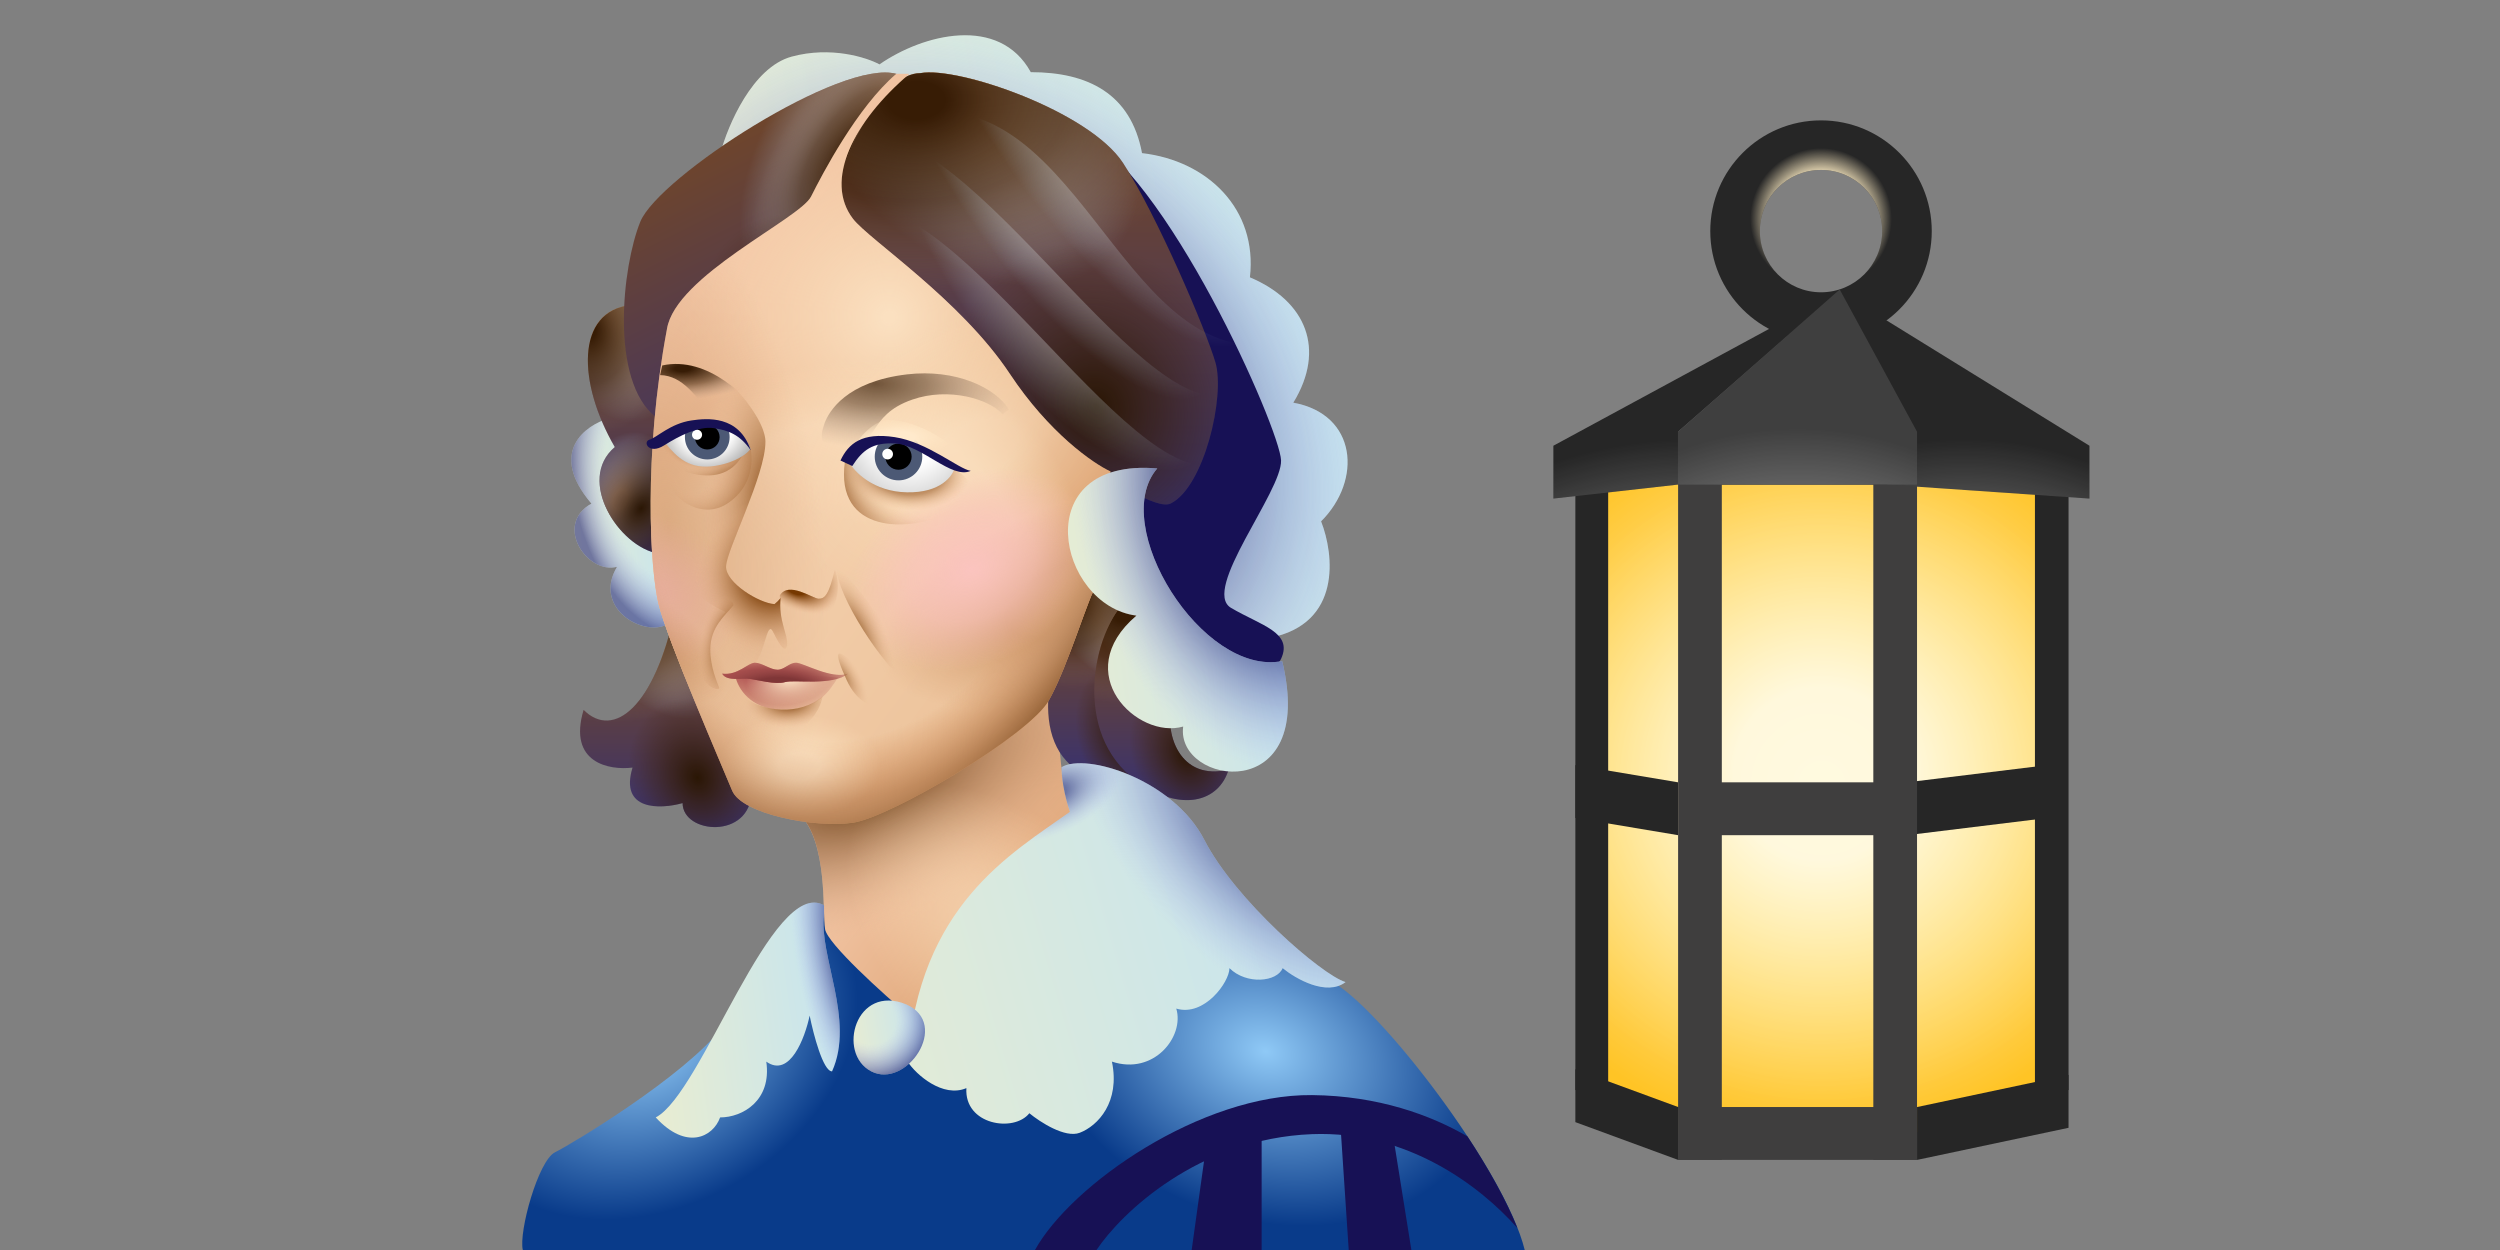<svg viewBox="0 0 240 120" fill="none" xmlns="http://www.w3.org/2000/svg">
<rect x="0" y="0" width="240" height="120" fill="#808080" stroke="none"/>
<path d="M53.278 110.621C54.89 109.817 65.638 103.388 69.398 98.566C72.04 96.2 77.781 90.556 79.608 86.913C80.683 90.342 85.34 94.102 87.534 96.155L84.847 104.058C79.904 111.344 79.295 117.72 79.608 119.997H50.189C49.786 118.256 51.667 111.425 53.278 110.621Z" fill="url(#paint0_radial_9360_30224)"/>
<path d="M87.265 97.629C87.399 102.451 75.069 110.411 78.735 119.997H146.373C144.492 112.363 132.402 96.557 127.7 94.146L120.849 89.86L87.265 97.629Z" fill="url(#paint1_radial_9360_30224)"/>
<path d="M56.775 48.346C52.59 43.405 56.17 40.822 58.484 40.147C60.192 40.147 66.492 58.035 64.356 59.738C62.221 61.442 56.775 58.567 59.231 54.415C56.348 55.16 53.144 50.369 56.775 48.346Z" fill="url(#paint2_linear_9360_30224)"/>
<path d="M56.775 48.346C52.59 43.405 56.17 40.822 58.484 40.147C60.192 40.147 66.492 58.035 64.356 59.738C62.221 61.442 56.775 58.567 59.231 54.415C56.348 55.16 53.144 50.369 56.775 48.346Z" fill="url(#paint3_radial_9360_30224)"/>
<path d="M79.206 89.19C78.937 87.449 79.474 80.886 76.787 78.207L101.64 64.812C101.371 68.518 101.705 76.385 103.102 78.207L87.4 97.629C84.758 95.396 79.421 90.583 79.206 89.19Z" fill="url(#paint4_linear_9360_30224)"/>
<path d="M79.206 89.19C78.937 87.449 79.474 80.886 76.787 78.207L101.64 64.812C101.371 68.518 101.705 76.385 103.102 78.207L87.4 97.629C84.758 95.396 79.421 90.583 79.206 89.19Z" fill="url(#paint5_radial_9360_30224)"/>
<path d="M79.206 89.19C78.937 87.449 79.474 80.886 76.787 78.207L101.64 64.812C101.371 68.518 101.705 76.385 103.102 78.207L87.4 97.629C84.758 95.396 79.421 90.583 79.206 89.19Z" fill="url(#paint6_radial_9360_30224)"/>
<path d="M79.206 89.19C78.937 87.449 79.474 80.886 76.787 78.207L101.64 64.812C101.371 68.518 101.705 76.385 103.102 78.207L87.4 97.629C84.758 95.396 79.421 90.583 79.206 89.19Z" fill="url(#paint7_radial_9360_30224)"/>
<path d="M102.371 73.048C98.42 68.789 101.945 59.206 105.041 56.331L109.633 58.354C108.708 59.277 106.643 61.868 105.789 64.849C104.721 68.576 106.537 73.048 111.128 71.876C110.167 75.07 105.789 76.731 102.371 73.048Z" fill="url(#paint8_linear_9360_30224)"/>
<path d="M102.371 73.048C98.42 68.789 101.945 59.206 105.041 56.331L109.633 58.354C108.708 59.277 106.643 61.868 105.789 64.849C104.721 68.576 106.537 73.048 111.128 71.876C110.167 75.07 105.789 76.731 102.371 73.048Z" fill="url(#paint9_radial_9360_30224)"/>
<path d="M102.371 73.048C98.42 68.789 101.945 59.206 105.041 56.331L109.633 58.354C108.708 59.277 106.643 61.868 105.789 64.849C104.721 68.576 106.537 73.048 111.128 71.876C110.167 75.07 105.789 76.731 102.371 73.048Z" fill="url(#paint10_radial_9360_30224)"/>
<path d="M102.371 73.048C98.42 68.789 101.945 59.206 105.041 56.331L109.633 58.354C108.708 59.277 106.643 61.868 105.789 64.849C104.721 68.576 106.537 73.048 111.128 71.876C110.167 75.07 105.789 76.731 102.371 73.048Z" fill="url(#paint11_radial_9360_30224)"/>
<path d="M109.197 75.038C102.692 70.386 105.041 60.484 108.138 57.609L116.459 60.344C115.534 61.267 113.469 63.858 112.615 66.839C111.547 70.566 113.362 75.038 117.954 73.866C116.993 77.061 113.287 77.962 109.197 75.038Z" fill="url(#paint12_linear_9360_30224)"/>
<path d="M109.197 75.038C102.692 70.386 105.041 60.484 108.138 57.609L116.459 60.344C115.534 61.267 113.469 63.858 112.615 66.839C111.547 70.566 113.362 75.038 117.954 73.866C116.993 77.061 113.287 77.962 109.197 75.038Z" fill="url(#paint13_radial_9360_30224)"/>
<path d="M109.197 75.038C102.692 70.386 105.041 60.484 108.138 57.609L116.459 60.344C115.534 61.267 113.469 63.858 112.615 66.839C111.547 70.566 113.362 75.038 117.954 73.866C116.993 77.061 113.287 77.962 109.197 75.038Z" fill="url(#paint14_radial_9360_30224)"/>
<path d="M109.197 75.038C102.692 70.386 105.041 60.484 108.138 57.609L116.459 60.344C115.534 61.267 113.469 63.858 112.615 66.839C111.547 70.566 113.362 75.038 117.954 73.866C116.993 77.061 113.287 77.962 109.197 75.038Z" fill="url(#paint15_radial_9360_30224)"/>
<path d="M59.016 42.915C55.492 36.846 55.172 29.819 60.618 29.287C62.576 35.285 65.83 48.452 63.181 53.137C59.444 52.498 55.279 46.109 59.016 42.915Z" fill="url(#paint16_linear_9360_30224)"/>
<path d="M59.016 42.915C55.492 36.846 55.172 29.819 60.618 29.287C62.576 35.285 65.83 48.452 63.181 53.137C59.444 52.498 55.279 46.109 59.016 42.915Z" fill="url(#paint17_radial_9360_30224)"/>
<path d="M59.016 42.915C55.492 36.846 55.172 29.819 60.618 29.287C62.576 35.285 65.83 48.452 63.181 53.137C59.444 52.498 55.279 46.109 59.016 42.915Z" fill="url(#paint18_radial_9360_30224)"/>
<path d="M59.016 42.915C55.492 36.846 55.172 29.819 60.618 29.287C62.576 35.285 65.83 48.452 63.181 53.137C59.444 52.498 55.279 46.109 59.016 42.915Z" fill="url(#paint19_radial_9360_30224)"/>
<path d="M59.016 42.915C55.492 36.846 55.172 29.819 60.618 29.287C62.576 35.285 65.83 48.452 63.181 53.137C59.444 52.498 55.279 46.109 59.016 42.915Z" fill="url(#paint20_radial_9360_30224)"/>
<path d="M56.027 68.15C58.909 71.025 62.861 67.83 64.783 58.674C67.274 62.933 72.236 72.366 72.15 76.029C72.043 80.607 65.53 80.075 65.53 77.094C63.395 77.697 59.444 77.86 60.725 73.686C58.519 73.97 54.489 73.261 56.027 68.15Z" fill="url(#paint21_linear_9360_30224)"/>
<path d="M56.027 68.15C58.909 71.025 62.861 67.83 64.783 58.674C67.274 62.933 72.236 72.366 72.15 76.029C72.043 80.607 65.53 80.075 65.53 77.094C63.395 77.697 59.444 77.86 60.725 73.686C58.519 73.97 54.489 73.261 56.027 68.15Z" fill="url(#paint22_radial_9360_30224)"/>
<path d="M56.027 68.15C58.909 71.025 62.861 67.83 64.783 58.674C67.274 62.933 72.236 72.366 72.15 76.029C72.043 80.607 65.53 80.075 65.53 77.094C63.395 77.697 59.444 77.86 60.725 73.686C58.519 73.97 54.489 73.261 56.027 68.15Z" fill="url(#paint23_radial_9360_30224)"/>
<path d="M56.027 68.15C58.909 71.025 62.861 67.83 64.783 58.674C67.274 62.933 72.236 72.366 72.15 76.029C72.043 80.607 65.53 80.075 65.53 77.094C63.395 77.697 59.444 77.86 60.725 73.686C58.519 73.97 54.489 73.261 56.027 68.15Z" fill="url(#paint24_radial_9360_30224)"/>
<path d="M75.996 5.437C72.236 6.459 69.873 12.038 69.162 14.7C110.487 8.312 111.566 63.267 121.913 61.229C128.833 59.866 128.071 53.208 126.825 50.05C130.793 46.093 130.283 39.768 124.156 38.657C127.292 33.54 125.404 28.904 119.991 26.625C120.739 20.06 115.916 15.423 109.633 14.7C108.569 9 104.455 6.928 98.955 6.928C95.923 1.416 88.615 3.272 84.432 6.182C83.186 5.508 79.755 4.415 75.996 5.437Z" fill="url(#paint25_linear_9360_30224)"/>
<path d="M75.996 5.437C72.236 6.459 69.873 12.038 69.162 14.7C110.487 8.312 111.566 63.267 121.913 61.229C128.833 59.866 128.071 53.208 126.825 50.05C130.793 46.093 130.283 39.768 124.156 38.657C127.292 33.54 125.404 28.904 119.991 26.625C120.739 20.06 115.916 15.423 109.633 14.7C108.569 9 104.455 6.928 98.955 6.928C95.923 1.416 88.615 3.272 84.432 6.182C83.186 5.508 79.755 4.415 75.996 5.437Z" fill="url(#paint26_radial_9360_30224)"/>
<path d="M61.472 21.281C63.218 16.994 80.806 5.573 86.083 7.104C80.037 19.248 66.497 42.819 62.95 40.033C58.517 36.55 59.726 25.567 61.472 21.281Z" fill="url(#paint27_linear_9360_30224)"/>
<path d="M61.472 21.281C63.218 16.994 80.806 5.573 86.083 7.104C80.037 19.248 66.497 42.819 62.95 40.033C58.517 36.55 59.726 25.567 61.472 21.281Z" fill="url(#paint28_radial_9360_30224)"/>
<path d="M61.472 21.281C63.218 16.994 80.806 5.573 86.083 7.104C80.037 19.248 66.497 42.819 62.95 40.033C58.517 36.55 59.726 25.567 61.472 21.281Z" fill="url(#paint29_radial_9360_30224)"/>
<path d="M61.472 21.281C63.218 16.994 80.806 5.573 86.083 7.104C80.037 19.248 66.497 42.819 62.95 40.033C58.517 36.55 59.726 25.567 61.472 21.281Z" fill="url(#paint30_radial_9360_30224)"/>
<path d="M122.982 44.193C122.876 41.212 111.983 16.404 103.333 12.358C104.259 23.715 107.007 48.26 110.595 55.586C115.08 64.742 121.807 65.807 122.982 63.252C124.157 60.696 121.059 60.058 118.176 58.354C115.293 56.651 123.088 47.174 122.982 44.193Z" fill="#171155"/>
<path d="M107.818 15.655C104.594 10.699 91.986 6.35 88.359 7.02C84.812 7.02 80.924 14.291 80.011 19.673L87.399 30.924C94.653 37.264 109.806 49.623 112.386 48.337C115.61 46.73 117.625 38.023 116.684 34.809C115.744 31.594 111.042 20.611 107.818 15.655Z" fill="url(#paint31_linear_9360_30224)"/>
<path d="M107.818 15.655C104.594 10.699 91.986 6.35 88.359 7.02C84.812 7.02 80.924 14.291 80.011 19.673L87.399 30.924C94.653 37.264 109.806 49.623 112.386 48.337C115.61 46.73 117.625 38.023 116.684 34.809C115.744 31.594 111.042 20.611 107.818 15.655Z" fill="url(#paint32_radial_9360_30224)"/>
<path d="M107.818 15.655C104.594 10.699 91.986 6.35 88.359 7.02C84.812 7.02 80.924 14.291 80.011 19.673L87.399 30.924C94.653 37.264 109.806 49.623 112.386 48.337C115.61 46.73 117.625 38.023 116.684 34.809C115.744 31.594 111.042 20.611 107.818 15.655Z" fill="url(#paint33_radial_9360_30224)"/>
<path d="M107.818 15.655C104.594 10.699 91.986 6.35 88.359 7.02C84.812 7.02 80.924 14.291 80.011 19.673L87.399 30.924C94.653 37.264 109.806 49.623 112.386 48.337C115.61 46.73 117.625 38.023 116.684 34.809C115.744 31.594 111.042 20.611 107.818 15.655Z" fill="url(#paint34_radial_9360_30224)"/>
<path d="M117.001 44.513C108.244 47.494 90.946 15.871 80.481 20.024C86.354 28.364 99.638 45.812 105.789 48.878C113.477 52.711 115.079 49.304 117.001 44.513Z" fill="url(#paint35_radial_9360_30224)"/>
<path d="M122.039 33.058C107.273 34.975 103.274 6.551 86.568 11.249C92.441 19.59 104.676 34.357 110.827 37.424C118.516 41.257 120.117 37.849 122.039 33.058Z" fill="url(#paint36_radial_9360_30224)"/>
<path d="M117.955 37.821C109.199 40.802 91.901 9.18 81.436 13.332C82.751 15.2 77.733 16.974 79.628 19.491C87.53 22.579 101.97 39.807 106.743 42.187C114.432 46.02 116.033 42.612 117.955 37.821Z" fill="url(#paint37_radial_9360_30224)"/>
<path d="M63.219 57.981C62.413 54.633 61.742 43.783 64.026 31.594C64.832 26.471 76.787 21.013 77.862 18.87C78.936 16.727 82.282 10.297 86.043 7.083H87.311C81.937 11.637 79.073 17.351 81.892 21.013C83.435 23.018 92.236 28.782 96.937 35.881C100.699 41.56 104.953 44.498 106.609 45.257C106.386 48.694 105.803 55.704 105.266 56.24C104.594 56.91 102.579 63.875 100.699 67.224C98.818 70.572 85.519 78.445 81.892 78.981C78.265 79.517 71.225 78.172 70.285 75.895C69.345 73.618 64.026 61.33 63.219 57.981Z" fill="url(#paint38_linear_9360_30224)"/>
<path d="M63.219 57.981C62.413 54.633 61.742 43.783 64.026 31.594C64.832 26.471 76.787 21.013 77.862 18.87C78.936 16.727 82.282 10.297 86.043 7.083H87.311C81.937 11.637 79.073 17.351 81.892 21.013C83.435 23.018 92.236 28.782 96.937 35.881C100.699 41.56 104.953 44.498 106.609 45.257C106.386 48.694 105.803 55.704 105.266 56.24C104.594 56.91 102.579 63.875 100.699 67.224C98.818 70.572 85.519 78.445 81.892 78.981C78.265 79.517 71.225 78.172 70.285 75.895C69.345 73.618 64.026 61.33 63.219 57.981Z" fill="url(#paint39_radial_9360_30224)"/>
<path d="M63.219 57.981C62.413 54.633 61.742 43.783 64.026 31.594C64.832 26.471 76.787 21.013 77.862 18.87C78.936 16.727 82.282 10.297 86.043 7.083H87.311C81.937 11.637 79.073 17.351 81.892 21.013C83.435 23.018 92.236 28.782 96.937 35.881C100.699 41.56 104.953 44.498 106.609 45.257C106.386 48.694 105.803 55.704 105.266 56.24C104.594 56.91 102.579 63.875 100.699 67.224C98.818 70.572 85.519 78.445 81.892 78.981C78.265 79.517 71.225 78.172 70.285 75.895C69.345 73.618 64.026 61.33 63.219 57.981Z" fill="url(#paint40_radial_9360_30224)"/>
<path d="M63.219 57.981C62.413 54.633 61.742 43.783 64.026 31.594C64.832 26.471 76.787 21.013 77.862 18.87C78.936 16.727 82.282 10.297 86.043 7.083H87.311C81.937 11.637 79.073 17.351 81.892 21.013C83.435 23.018 92.236 28.782 96.937 35.881C100.699 41.56 104.953 44.498 106.609 45.257C106.386 48.694 105.803 55.704 105.266 56.24C104.594 56.91 102.579 63.875 100.699 67.224C98.818 70.572 85.519 78.445 81.892 78.981C78.265 79.517 71.225 78.172 70.285 75.895C69.345 73.618 64.026 61.33 63.219 57.981Z" fill="url(#paint41_radial_9360_30224)"/>
<path d="M63.219 57.981C62.413 54.633 61.742 43.783 64.026 31.594C64.832 26.471 76.787 21.013 77.862 18.87C78.936 16.727 82.282 10.297 86.043 7.083H87.311C81.937 11.637 79.073 17.351 81.892 21.013C83.435 23.018 92.236 28.782 96.937 35.881C100.699 41.56 104.953 44.498 106.609 45.257C106.386 48.694 105.803 55.704 105.266 56.24C104.594 56.91 102.579 63.875 100.699 67.224C98.818 70.572 85.519 78.445 81.892 78.981C78.265 79.517 71.225 78.172 70.285 75.895C69.345 73.618 64.026 61.33 63.219 57.981Z" fill="url(#paint42_radial_9360_30224)"/>
<path d="M63.219 57.981C62.413 54.633 61.742 43.783 64.026 31.594C64.832 26.471 76.787 21.013 77.862 18.87C78.936 16.727 82.282 10.297 86.043 7.083H87.311C81.937 11.637 79.073 17.351 81.892 21.013C83.435 23.018 92.236 28.782 96.937 35.881C100.699 41.56 104.953 44.498 106.609 45.257C106.386 48.694 105.803 55.704 105.266 56.24C104.594 56.91 102.579 63.875 100.699 67.224C98.818 70.572 85.519 78.445 81.892 78.981C78.265 79.517 71.225 78.172 70.285 75.895C69.345 73.618 64.026 61.33 63.219 57.981Z" fill="url(#paint43_radial_9360_30224)"/>
<path d="M63.219 57.981C62.413 54.633 61.742 43.783 64.026 31.594C64.832 26.471 76.787 21.013 77.862 18.87C78.936 16.727 82.282 10.297 86.043 7.083H87.311C81.937 11.637 79.073 17.351 81.892 21.013C83.435 23.018 92.236 28.782 96.937 35.881C100.699 41.56 104.953 44.498 106.609 45.257C106.386 48.694 105.803 55.704 105.266 56.24C104.594 56.91 102.579 63.875 100.699 67.224C98.818 70.572 85.519 78.445 81.892 78.981C78.265 79.517 71.225 78.172 70.285 75.895C69.345 73.618 64.026 61.33 63.219 57.981Z" fill="url(#paint44_radial_9360_30224)"/>
<path d="M63.219 57.981C62.413 54.633 61.742 43.783 64.026 31.594C64.832 26.471 76.787 21.013 77.862 18.87C78.936 16.727 82.282 10.297 86.043 7.083H87.311C81.937 11.637 79.073 17.351 81.892 21.013C83.435 23.018 92.236 28.782 96.937 35.881C100.699 41.56 104.953 44.498 106.609 45.257C106.386 48.694 105.803 55.704 105.266 56.24C104.594 56.91 102.579 63.875 100.699 67.224C98.818 70.572 85.519 78.445 81.892 78.981C78.265 79.517 71.225 78.172 70.285 75.895C69.345 73.618 64.026 61.33 63.219 57.981Z" fill="url(#paint45_radial_9360_30224)"/>
<path d="M63.219 57.981C62.413 54.633 61.742 43.783 64.026 31.594C64.832 26.471 76.787 21.013 77.862 18.87C78.936 16.727 82.282 10.297 86.043 7.083H87.311C81.937 11.637 79.073 17.351 81.892 21.013C83.435 23.018 92.236 28.782 96.937 35.881C100.699 41.56 104.953 44.498 106.609 45.257C106.386 48.694 105.803 55.704 105.266 56.24C104.594 56.91 102.579 63.875 100.699 67.224C98.818 70.572 85.519 78.445 81.892 78.981C78.265 79.517 71.225 78.172 70.285 75.895C69.345 73.618 64.026 61.33 63.219 57.981Z" fill="url(#paint46_radial_9360_30224)"/>
<path d="M63.219 57.981C62.413 54.633 61.742 43.783 64.026 31.594C64.832 26.471 76.787 21.013 77.862 18.87C78.936 16.727 82.282 10.297 86.043 7.083H87.311C81.937 11.637 79.073 17.351 81.892 21.013C83.435 23.018 92.236 28.782 96.937 35.881C100.699 41.56 104.953 44.498 106.609 45.257C106.386 48.694 105.803 55.704 105.266 56.24C104.594 56.91 102.579 63.875 100.699 67.224C98.818 70.572 85.519 78.445 81.892 78.981C78.265 79.517 71.225 78.172 70.285 75.895C69.345 73.618 64.026 61.33 63.219 57.981Z" fill="url(#paint47_radial_9360_30224)"/>
<path d="M63.219 57.981C62.413 54.633 61.742 43.783 64.026 31.594C64.832 26.471 76.787 21.013 77.862 18.87C78.936 16.727 82.282 10.297 86.043 7.083H87.311C81.937 11.637 79.073 17.351 81.892 21.013C83.435 23.018 92.236 28.782 96.937 35.881C100.699 41.56 104.953 44.498 106.609 45.257C106.386 48.694 105.803 55.704 105.266 56.24C104.594 56.91 102.579 63.875 100.699 67.224C98.818 70.572 85.519 78.445 81.892 78.981C78.265 79.517 71.225 78.172 70.285 75.895C69.345 73.618 64.026 61.33 63.219 57.981Z" fill="url(#paint48_radial_9360_30224)"/>
<path d="M109.099 59.099C101.517 58.141 98.496 43.904 111.097 44.969C106.398 50.399 115.4 64.955 123.089 63.465C126.506 77.519 112.837 75.39 113.585 69.747C109.207 71.024 102.586 64.636 109.099 59.099Z" fill="url(#paint49_linear_9360_30224)"/>
<path d="M109.099 59.099C101.517 58.141 98.496 43.904 111.097 44.969C106.398 50.399 115.4 64.955 123.089 63.465C126.506 77.519 112.837 75.39 113.585 69.747C109.207 71.024 102.586 64.636 109.099 59.099Z" fill="url(#paint50_radial_9360_30224)"/>
<path d="M66.64 35.682C67.78 33.557 73.481 39.62 73.482 42.402C73.48 45.64 69.745 52.776 69.7 54.373C69.656 55.961 72.92 57.926 74.356 57.993C74.563 57.831 74.765 57.634 74.947 57.389C74.68 59.472 75.689 61.023 75.564 61.905C75.437 62.787 74.897 62.049 74.212 60.648C73.624 59.444 73.416 62.789 72.468 63.672C71.709 64.378 69.705 64.724 68.799 64.808C67.925 63.883 67.012 61.476 69.642 58.75C68.209 58.097 66.933 57.209 66.64 56.578C65.884 54.937 65.217 38.343 66.64 35.682Z" fill="url(#paint51_radial_9360_30224)"/>
<path d="M66.64 35.682C67.78 33.557 73.481 39.62 73.482 42.402C73.48 45.64 69.745 52.776 69.7 54.373C69.656 55.961 72.92 57.926 74.356 57.993C74.563 57.831 74.765 57.634 74.947 57.389C74.68 59.472 75.689 61.023 75.564 61.905C75.437 62.787 74.897 62.049 74.212 60.648C73.624 59.444 73.416 62.789 72.468 63.672C71.709 64.378 69.705 64.724 68.799 64.808C67.925 63.883 67.012 61.476 69.642 58.75C68.209 58.097 66.933 57.209 66.64 56.578C65.884 54.937 65.217 38.343 66.64 35.682Z" fill="url(#paint52_radial_9360_30224)"/>
<path d="M74.951 68.117C72.03 68.072 70.85 66.045 70.626 65.037C70.626 64.454 77.179 64.794 80.455 65.037C79.557 66.381 78.602 68.173 74.951 68.117Z" fill="url(#paint53_radial_9360_30224)"/>
<path d="M74.951 68.117C72.03 68.072 70.85 66.045 70.626 65.037C70.626 64.454 77.179 64.794 80.455 65.037C79.557 66.381 78.602 68.173 74.951 68.117Z" fill="url(#paint54_radial_9360_30224)"/>
<path d="M67.051 45.578C68.881 45.836 70.822 45.426 71.835 42.498L63.582 42.65C64.122 43.609 64.544 45.224 67.051 45.578Z" fill="url(#paint55_radial_9360_30224)"/>
<path d="M67.051 45.578C68.881 45.836 70.822 45.426 71.835 42.498L63.582 42.65C64.122 43.609 64.544 45.224 67.051 45.578Z" fill="url(#paint56_radial_9360_30224)"/>
<path d="M91.318 49.134C87.269 51.207 80.135 51.225 81.115 44.327L90.743 44.729C92.969 45.311 94.557 47.475 91.318 49.134Z" fill="url(#paint57_radial_9360_30224)"/>
<path d="M91.318 49.134C87.269 51.207 80.135 51.225 81.115 44.327L90.743 44.729C92.969 45.311 94.557 47.475 91.318 49.134Z" fill="url(#paint58_radial_9360_30224)"/>
<path d="M91.318 49.134C87.269 51.207 80.135 51.225 81.115 44.327L90.743 44.729C92.969 45.311 94.557 47.475 91.318 49.134Z" fill="url(#paint59_radial_9360_30224)"/>
<path d="M87.073 47.263C83.831 47.202 82 45.28 81.49 44.327C81.949 43.819 83.379 42.703 85.428 42.307C87.478 41.91 90.437 43.844 91.661 44.861C91.482 45.687 90.315 47.324 87.073 47.263Z" fill="url(#paint60_radial_9360_30224)"/>
<path d="M87.073 35.94C81.262 36.626 79.558 39.477 79.139 40.686C78.72 41.895 78.516 43.221 81.147 43.069C84.435 42.878 83.18 39.888 87.577 38.363C91.095 37.143 94.959 38.304 96.248 39.768L96.86 39.311C95.544 37.197 91.722 35.391 87.073 35.94Z" fill="url(#paint61_radial_9360_30224)"/>
<path d="M72.469 63.622C71.792 63.622 70.846 64.87 69.323 64.668C69.762 65.444 71.218 65.073 71.996 65.174C72.773 65.275 74.431 65.747 75.378 65.477C76.325 65.207 79.876 65.882 81.432 64.668C79.809 65.241 77.103 63.622 76.427 63.622C75.75 63.622 75.31 64.297 74.634 64.297C73.957 64.297 73.146 63.622 72.469 63.622Z" fill="url(#paint62_radial_9360_30224)"/>
<path d="M72.469 63.622C71.792 63.622 70.846 64.87 69.323 64.668C69.762 65.444 71.218 65.073 71.996 65.174C72.773 65.275 74.431 65.747 75.378 65.477C76.325 65.207 79.876 65.882 81.432 64.668C79.809 65.241 77.103 63.622 76.427 63.622C75.75 63.622 75.31 64.297 74.634 64.297C73.957 64.297 73.146 63.622 72.469 63.622Z" fill="url(#paint63_radial_9360_30224)"/>
<path d="M71.303 66.832C73.095 68.337 76.838 68.755 78.976 66.832C78.315 70.499 72.67 72.897 71.303 66.832Z" fill="url(#paint64_radial_9360_30224)"/>
<path d="M85.025 66.597C86.704 67.731 83.093 69.22 81.296 65.322C78.536 59.332 83.359 65.471 85.025 66.597Z" fill="url(#paint65_radial_9360_30224)"/>
<path d="M78.594 57.478C78.015 57.479 75.704 55.749 74.858 57.168C74.858 58.775 77.747 59.164 78.948 59.12C80.149 59.075 80.863 56.592 80.151 54.64C79.573 57.124 79.173 57.478 78.594 57.478Z" fill="url(#paint66_radial_9360_30224)"/>
<path d="M78.594 57.478C78.015 57.479 75.704 55.749 74.858 57.168C74.858 58.775 77.747 59.164 78.948 59.12C80.149 59.075 80.863 56.592 80.151 54.64C79.573 57.124 79.173 57.478 78.594 57.478Z" fill="url(#paint67_radial_9360_30224)"/>
<path d="M68.188 62.357C68.188 60.139 69.655 59.075 70.411 58.1C70.411 57.124 67.254 56.814 66.853 61.426C66.453 66.037 69.211 66.481 69.033 65.993C68.855 65.505 68.188 64.086 68.188 62.357Z" fill="url(#paint68_radial_9360_30224)"/>
<path d="M87.147 64.271C88.065 66.579 88.501 66.43 87.147 65.567C84.809 64.075 80.329 57.119 80.329 54.612C80.329 53.953 85.199 59.373 87.147 64.271Z" fill="url(#paint69_radial_9360_30224)"/>
<path d="M62.95 107.272C67.383 104.995 74.14 84.094 79.111 86.907V87.824C78.58 91.702 82.097 97.932 79.876 102.852C79.017 102.852 78.085 99.281 77.727 97.495C77.279 99.638 75.82 103.522 73.563 101.915C74.1 105.665 71.279 107.272 69.13 107.272C68.458 109.148 65.906 110.487 62.95 107.272Z" fill="url(#paint70_linear_9360_30224)"/>
<path d="M62.95 107.272C67.383 104.995 74.14 84.094 79.111 86.907V87.824C78.58 91.702 82.097 97.932 79.876 102.852C79.017 102.852 78.085 99.281 77.727 97.495C77.279 99.638 75.82 103.522 73.563 101.915C74.1 105.665 71.279 107.272 69.13 107.272C68.458 109.148 65.906 110.487 62.95 107.272Z" fill="url(#paint71_radial_9360_30224)"/>
<path d="M102.713 77.939C97.071 81.957 88.204 86.913 87.13 101.915C87.936 103.165 90.516 105.424 92.773 104.46C92.558 107.996 97.34 108.746 98.818 106.871C99.848 107.719 102.257 109.282 103.654 108.746C105.4 108.077 107.55 105.8 106.744 101.915C110.774 103.254 113.729 99.504 112.923 96.825C115.61 97.629 118.028 94.28 118.028 92.941C119.64 94.548 122.595 94.28 123.133 92.941C124.386 93.968 127.351 95.673 129.178 94.28C126.894 93.611 118.565 86.378 115.61 80.618C112.654 74.858 104.27 72.22 101.908 73.653C101.908 75.26 102.445 77.18 102.713 77.939Z" fill="url(#paint72_linear_9360_30224)"/>
<path d="M102.713 77.939C97.071 81.957 88.204 86.913 87.13 101.915C87.936 103.165 90.516 105.424 92.773 104.46C92.558 107.996 97.34 108.746 98.818 106.871C99.848 107.719 102.257 109.282 103.654 108.746C105.4 108.077 107.55 105.8 106.744 101.915C110.774 103.254 113.729 99.504 112.923 96.825C115.61 97.629 118.028 94.28 118.028 92.941C119.64 94.548 122.595 94.28 123.133 92.941C124.386 93.968 127.351 95.673 129.178 94.28C126.894 93.611 118.565 86.378 115.61 80.618C112.654 74.858 104.27 72.22 101.908 73.653C101.908 75.26 102.445 77.18 102.713 77.939Z" fill="url(#paint73_radial_9360_30224)"/>
<path d="M102.713 77.939C97.071 81.957 88.204 86.913 87.13 101.915C87.936 103.165 90.516 105.424 92.773 104.46C92.558 107.996 97.34 108.746 98.818 106.871C99.848 107.719 102.257 109.282 103.654 108.746C105.4 108.077 107.55 105.8 106.744 101.915C110.774 103.254 113.729 99.504 112.923 96.825C115.61 97.629 118.028 94.28 118.028 92.941C119.64 94.548 122.595 94.28 123.133 92.941C124.386 93.968 127.351 95.673 129.178 94.28C126.894 93.611 118.565 86.378 115.61 80.618C112.654 74.858 104.27 72.22 101.908 73.653C101.908 75.26 102.445 77.18 102.713 77.939Z" fill="url(#paint74_radial_9360_30224)"/>
<path d="M125.954 105.129C132.331 105.193 137.384 107.064 140.873 109.095C142.921 112.207 144.651 115.317 145.664 117.889C142.118 113.869 135.099 108.525 125.954 108.879C115.059 109.302 107.622 116.469 105.266 119.998H99.357C102.85 113.703 115.315 105.022 125.954 105.129Z" fill="#171155"/>
<path d="M114.401 119.997L115.745 110.336L121.118 108.746V119.997H114.401Z" fill="#171155"/>
<path d="M129.477 119.997L128.64 107.406H133.476L135.492 119.997L129.477 119.997Z" fill="#171155"/>
<path d="M86.997 96.423C82.16 94.414 80.279 101.111 83.638 102.852C86.997 104.594 91.296 98.298 86.997 96.423Z" fill="url(#paint75_linear_9360_30224)"/>
<path d="M86.997 96.423C82.16 94.414 80.279 101.111 83.638 102.852C86.997 104.594 91.296 98.298 86.997 96.423Z" fill="url(#paint76_radial_9360_30224)"/>
<path d="M63.574 35.083C67.973 34.116 71.955 38.254 73.397 40.444C68.585 44.475 67.778 36.091 63.371 36.01L63.574 35.083Z" fill="url(#paint77_radial_9360_30224)"/>
<path d="M65.535 45.805C67.989 45.967 70.622 43.722 71.632 42.58H71.939C72.335 43.803 72.453 46.676 69.753 48.385C66.379 50.521 62.467 45.603 65.535 45.805Z" fill="url(#paint78_radial_9360_30224)"/>
<path d="M88.539 43.839C88.539 45.096 87.517 46.115 86.257 46.115C84.996 46.115 83.974 45.096 83.974 43.839C83.974 42.582 84.996 41.563 86.257 41.563C87.517 41.563 88.539 42.582 88.539 43.839Z" fill="#4C5975"/>
<path d="M87.517 43.839C87.517 44.534 86.952 45.098 86.255 45.098C85.558 45.098 84.992 44.534 84.992 43.839C84.992 43.144 85.558 42.58 86.255 42.58C86.952 42.58 87.517 43.144 87.517 43.839Z" fill="black"/>
<path d="M85.727 43.594C85.727 43.877 85.497 44.107 85.213 44.107C84.929 44.107 84.698 43.877 84.698 43.594C84.698 43.311 84.929 43.081 85.213 43.081C85.497 43.081 85.727 43.311 85.727 43.594Z" fill="white"/>
<path d="M84.898 40.371C83.376 40.675 81.945 42.738 81.419 43.731C85.169 40.426 89.463 43.352 93.05 45.248C91.854 41.943 86.8 39.992 84.898 40.371Z" fill="url(#paint79_radial_9360_30224)"/>
<path d="M85.887 41.964C82.758 41.484 81.451 42.573 80.686 44.208L81.816 44.74C82.821 43.175 83.79 42.469 85.887 42.573C88.508 42.704 91.354 46.043 93.189 45.204C92.004 45.014 89.063 42.45 85.887 41.964Z" fill="#171155"/>
<path d="M68.7 44.717C66.241 45.117 65.027 43.965 63.88 42.545C64.368 41.496 65.025 41.259 66.952 40.759C69.169 40.184 71.428 41.335 72.047 43.062C71.87 43.468 70.667 44.397 68.7 44.717Z" fill="url(#paint80_radial_9360_30224)"/>
<path d="M70.044 41.967C70.044 43.149 69.083 44.107 67.898 44.107C66.712 44.107 65.751 43.149 65.751 41.967C65.751 41.675 65.809 41.398 65.915 41.145C66.666 41.021 68.984 40.942 69.881 41.145C69.986 41.398 70.044 41.675 70.044 41.967Z" fill="#4C5975"/>
<path d="M69.084 41.967C69.084 42.621 68.552 43.151 67.896 43.151C67.241 43.151 66.709 42.621 66.709 41.967C66.709 41.313 67.241 40.783 67.896 40.783C68.552 40.783 69.084 41.313 69.084 41.967Z" fill="black"/>
<path d="M67.4 41.736C67.4 42.002 67.184 42.218 66.917 42.218C66.649 42.218 66.433 42.002 66.433 41.736C66.433 41.47 66.649 41.254 66.917 41.254C67.184 41.254 67.4 41.47 67.4 41.736Z" fill="white"/>
<path d="M66.389 40.361C67.848 40.146 70.947 39.837 72.072 43.224C71.011 41.711 69.92 41.309 68.511 41.1C67.101 40.891 65.239 41.817 63.759 42.754C62.28 43.692 61.666 42.399 62.36 42.205C63.053 42.012 64.344 40.662 66.389 40.361Z" fill="#171155"/>
<path d="M152.416 105.066V44.725H197.375V105.066L182.192 109.207H161.881L152.416 105.066Z" fill="url(#paint81_radial_9360_30224)"/>
<path d="M152.416 105.066V44.725H197.375V105.066L182.192 109.207H161.881L152.416 105.066Z" fill="url(#paint82_radial_9360_30224)"/>
<path d="M183.07 75.103L197.204 73.371V78.446L183.07 80.178V75.103Z" fill="#262626"/>
<path d="M179.839 42.099H184.035V111.35H179.839V42.099Z" fill="#3F3E3E"/>
<path d="M163.194 75.103H180.959V80.178H163.194V75.103Z" fill="#3F3E3E"/>
<path d="M161.083 41.446H184.035V46.521H161.083V41.446Z" fill="#262626"/>
<path d="M184.035 106.276L198.58 103.193V108.269L184.035 111.351V106.276Z" fill="#262626"/>
<path d="M151.234 102.65L161.098 106.275V111.35L151.234 107.725V102.65Z" fill="#262626"/>
<path d="M151.234 73.451L161.098 75.103V80.178L151.234 78.526V73.451Z" fill="#262626"/>
<path d="M195.354 42.099H198.58V104.644H195.354V42.099Z" fill="#262626"/>
<path d="M161.098 42.099H165.294V111.35H161.098V42.099Z" fill="#3F3E3E"/>
<path d="M151.234 42.099H154.384V104.644H151.234V42.099Z" fill="#262626"/>
<path d="M181.11 41.445L176.462 27.889L200.587 42.79V47.865L181.11 46.521V41.445Z" fill="#262626"/>
<path d="M181.11 41.445L176.462 27.889L200.587 42.79V47.865L181.11 46.521V41.445Z" fill="url(#paint83_radial_9360_30224)"/>
<path d="M149.123 42.79L176.6 27.909L161.098 41.445V46.52L149.123 47.865V42.79Z" fill="#262626"/>
<path d="M149.123 42.79L176.6 27.909L161.098 41.445V46.52L149.123 47.865V42.79Z" fill="url(#paint84_radial_9360_30224)"/>
<path d="M180.69 22.19C180.69 18.948 178.062 16.317 174.82 16.316C171.577 16.316 168.946 18.947 168.946 22.19C168.947 25.433 171.578 28.06 174.82 28.06C178.062 28.059 180.689 25.432 180.69 22.19ZM185.449 22.19C185.448 28.06 180.69 32.818 174.82 32.819C168.949 32.819 164.188 28.061 164.186 22.19C164.186 16.319 168.949 11.556 174.82 11.556C180.691 11.558 185.449 16.319 185.449 22.19Z" fill="#262626"/>
<path d="M180.69 22.19C180.69 18.948 178.062 16.317 174.82 16.316C171.577 16.316 168.946 18.947 168.946 22.19C168.947 25.433 171.578 28.06 174.82 28.06C178.062 28.059 180.689 25.432 180.69 22.19ZM185.449 22.19C185.448 28.06 180.69 32.818 174.82 32.819C168.949 32.819 164.188 28.061 164.186 22.19C164.186 16.319 168.949 11.556 174.82 11.556C180.691 11.558 185.449 16.319 185.449 22.19Z" fill="url(#paint85_radial_9360_30224)"/>
<path d="M161.083 41.446L176.611 27.789L184.035 41.446V46.521H161.083V41.446Z" fill="#3F3F3F"/>
<path d="M161.083 41.446L176.611 27.789L184.035 41.446V46.521H161.083V41.446Z" fill="url(#paint86_radial_9360_30224)"/>
<path d="M161.098 106.275H184.035V111.35H161.098V106.275Z" fill="#3F3E3E"/>
<defs>
<radialGradient id="paint0_radial_9360_30224" cx="0" cy="0" r="1" gradientUnits="userSpaceOnUse" gradientTransform="translate(62.685 100.027) rotate(-29.286) scale(20.744 15.714)">
<stop stop-color="#8FC9F6"/>
<stop offset="1" stop-color="#093B8A"/>
</radialGradient>
<radialGradient id="paint1_radial_9360_30224" cx="0" cy="0" r="1" gradientUnits="userSpaceOnUse" gradientTransform="translate(121.501 100.921) rotate(17.347) scale(21.735 16.196)">
<stop stop-color="#8FC9F6"/>
<stop offset="1" stop-color="#093B8A"/>
</radialGradient>
<linearGradient id="paint2_linear_9360_30224" x1="69.014" y1="31.198" x2="45.688" y2="33.234" gradientUnits="userSpaceOnUse">
<stop stop-color="#B3E0FF"/>
<stop offset="1" stop-color="#FFF2BE"/>
</linearGradient>
<radialGradient id="paint3_radial_9360_30224" cx="0" cy="0" r="1" gradientUnits="userSpaceOnUse" gradientTransform="translate(63.659 46.648) rotate(78.553) scale(14.553 8.607)">
<stop offset="0.623" stop-color="#A3A3FF" stop-opacity="0"/>
<stop offset="1" stop-color="#000266" stop-opacity="0.5"/>
</radialGradient>
<linearGradient id="paint4_linear_9360_30224" x1="80.045" y1="66.227" x2="137.806" y2="108.795" gradientUnits="userSpaceOnUse">
<stop stop-color="#FFDAC2"/>
<stop offset="1" stop-color="#AE5606"/>
</linearGradient>
<radialGradient id="paint5_radial_9360_30224" cx="0" cy="0" r="1" gradientUnits="userSpaceOnUse" gradientTransform="translate(81.898 74.14) rotate(78.808) scale(5.851 5.856)">
<stop offset="0.025" stop-color="#FFEACC" stop-opacity="0.8"/>
<stop offset="1" stop-color="#FFE4BE" stop-opacity="0"/>
</radialGradient>
<radialGradient id="paint6_radial_9360_30224" cx="0" cy="0" r="1" gradientUnits="userSpaceOnUse" gradientTransform="translate(83.789 75.4) rotate(-25.071) scale(28.89 13.133)">
<stop offset="0.204" stop-color="#6A3C12" stop-opacity="0.7"/>
<stop offset="1" stop-color="#E9B58E" stop-opacity="0"/>
</radialGradient>
<radialGradient id="paint7_radial_9360_30224" cx="0" cy="0" r="1" gradientUnits="userSpaceOnUse" gradientTransform="translate(98.098 91.441) rotate(-137.251) scale(20.346 11.484)">
<stop offset="0.025" stop-color="#FFEACC" stop-opacity="0.7"/>
<stop offset="1" stop-color="#FFE4BE" stop-opacity="0"/>
</radialGradient>
<linearGradient id="paint8_linear_9360_30224" x1="106.067" y1="56.837" x2="106.067" y2="75.147" gradientUnits="userSpaceOnUse">
<stop stop-color="#79491F"/>
<stop offset="1" stop-color="#373170"/>
</linearGradient>
<radialGradient id="paint9_radial_9360_30224" cx="0" cy="0" r="1" gradientUnits="userSpaceOnUse" gradientTransform="translate(104.031 57.217) rotate(61.183) scale(9.726 4.314)">
<stop offset="0.132" stop-color="#FFD6B3" stop-opacity="0.7"/>
<stop offset="0.924" stop-color="#B3E0FF" stop-opacity="0"/>
</radialGradient>
<radialGradient id="paint10_radial_9360_30224" cx="0" cy="0" r="1" gradientUnits="userSpaceOnUse" gradientTransform="translate(102.886 57.589) rotate(-3.156) scale(8.092 8.455)">
<stop offset="0.098" stop-color="#371C05"/>
<stop offset="0.518" stop-color="#371C05" stop-opacity="0.5"/>
<stop offset="1" stop-color="#927B71" stop-opacity="0"/>
</radialGradient>
<radialGradient id="paint11_radial_9360_30224" cx="0" cy="0" r="1" gradientUnits="userSpaceOnUse" gradientTransform="translate(107.812 70.841) rotate(-107.186) scale(6.8 4.282)">
<stop stop-color="#2A1604"/>
<stop offset="1" stop-color="#452304" stop-opacity="0"/>
</radialGradient>
<linearGradient id="paint12_linear_9360_30224" x1="111.742" y1="58.126" x2="111.742" y2="76.811" gradientUnits="userSpaceOnUse">
<stop stop-color="#79491F"/>
<stop offset="1" stop-color="#373170"/>
</linearGradient>
<radialGradient id="paint13_radial_9360_30224" cx="0" cy="0" r="1" gradientUnits="userSpaceOnUse" gradientTransform="translate(109.243 58.514) rotate(56.509) scale(10.428 5.04)">
<stop offset="0.132" stop-color="#FFD6B3" stop-opacity="0.7"/>
<stop offset="0.924" stop-color="#B3E0FF" stop-opacity="0"/>
</radialGradient>
<radialGradient id="paint14_radial_9360_30224" cx="0" cy="0" r="1" gradientUnits="userSpaceOnUse" gradientTransform="translate(107.838 58.892) rotate(-2.625) scale(9.928 8.633)">
<stop offset="0.098" stop-color="#371C05"/>
<stop offset="0.518" stop-color="#371C05" stop-opacity="0.5"/>
<stop offset="1" stop-color="#927B71" stop-opacity="0"/>
</radialGradient>
<radialGradient id="paint15_radial_9360_30224" cx="0" cy="0" r="1" gradientUnits="userSpaceOnUse" gradientTransform="translate(113.884 72.417) rotate(-110.404) scale(7.074 5.156)">
<stop stop-color="#2A1604"/>
<stop offset="1" stop-color="#452304" stop-opacity="0"/>
</radialGradient>
<linearGradient id="paint16_linear_9360_30224" x1="60.45" y1="29.928" x2="60.45" y2="53.137" gradientUnits="userSpaceOnUse">
<stop stop-color="#79491F"/>
<stop offset="1" stop-color="#373170"/>
</linearGradient>
<radialGradient id="paint17_radial_9360_30224" cx="0" cy="0" r="1" gradientUnits="userSpaceOnUse" gradientTransform="translate(57.615 29.287) rotate(68.123) scale(12.85 6.912)">
<stop offset="0.132" stop-color="#FFD6B3" stop-opacity="0.7"/>
<stop offset="0.924" stop-color="#B3E0FF" stop-opacity="0"/>
</radialGradient>
<radialGradient id="paint18_radial_9360_30224" cx="0" cy="0" r="1" gradientUnits="userSpaceOnUse" gradientTransform="translate(59.545 47.972) rotate(-67.077) scale(7.34 5.026)">
<stop offset="0.132" stop-color="#FFD6B3" stop-opacity="0.7"/>
<stop offset="0.924" stop-color="#B3E0FF" stop-opacity="0"/>
</radialGradient>
<radialGradient id="paint19_radial_9360_30224" cx="0" cy="0" r="1" gradientUnits="userSpaceOnUse" gradientTransform="translate(56.436 31.579) rotate(-9.412) scale(7.726 10.158)">
<stop offset="0.098" stop-color="#371C05"/>
<stop offset="0.518" stop-color="#371C05" stop-opacity="0.5"/>
<stop offset="1" stop-color="#927B71" stop-opacity="0"/>
</radialGradient>
<radialGradient id="paint20_radial_9360_30224" cx="0" cy="0" r="1" gradientUnits="userSpaceOnUse" gradientTransform="translate(61.558 48.809) rotate(-52.097) scale(8.467 5.909)">
<stop stop-color="#2A1604"/>
<stop offset="1" stop-color="#452304" stop-opacity="0"/>
</radialGradient>
<linearGradient id="paint21_linear_9360_30224" x1="64.224" y1="59.231" x2="64.224" y2="79.4" gradientUnits="userSpaceOnUse">
<stop stop-color="#79491F"/>
<stop offset="1" stop-color="#373170"/>
</linearGradient>
<radialGradient id="paint22_radial_9360_30224" cx="0" cy="0" r="1" gradientUnits="userSpaceOnUse" gradientTransform="translate(61.035 59.65) rotate(51.965) scale(11.918 6.074)">
<stop offset="0.132" stop-color="#FFD6B3" stop-opacity="0.7"/>
<stop offset="0.924" stop-color="#B3E0FF" stop-opacity="0"/>
</radialGradient>
<radialGradient id="paint23_radial_9360_30224" cx="0" cy="0" r="1" gradientUnits="userSpaceOnUse" gradientTransform="translate(59.242 60.059) rotate(-2.22) scale(12.665 9.321)">
<stop offset="0.098" stop-color="#371C05"/>
<stop offset="0.518" stop-color="#371C05" stop-opacity="0.5"/>
<stop offset="1" stop-color="#927B71" stop-opacity="0"/>
</radialGradient>
<radialGradient id="paint24_radial_9360_30224" cx="0" cy="0" r="1" gradientUnits="userSpaceOnUse" gradientTransform="translate(66.957 74.656) rotate(-113.739) scale(7.817 6.426)">
<stop stop-color="#2A1604"/>
<stop offset="1" stop-color="#452304" stop-opacity="0"/>
</radialGradient>
<linearGradient id="paint25_linear_9360_30224" x1="154.914" y1="-22.403" x2="17.304" y2="2.83" gradientUnits="userSpaceOnUse">
<stop stop-color="#B3E0FF"/>
<stop offset="1" stop-color="#FFF2BE"/>
</linearGradient>
<radialGradient id="paint26_radial_9360_30224" cx="0" cy="0" r="1" gradientUnits="userSpaceOnUse" gradientTransform="translate(94.856 39.163) rotate(43.786) scale(40.932 31.505)">
<stop offset="0.557" stop-color="#000266" stop-opacity="0.5"/>
<stop offset="1" stop-color="#A3A3FF" stop-opacity="0"/>
</radialGradient>
<linearGradient id="paint27_linear_9360_30224" x1="67.255" y1="7.01" x2="85.434" y2="43.62" gradientUnits="userSpaceOnUse">
<stop stop-color="#79491F"/>
<stop offset="1" stop-color="#373170"/>
</linearGradient>
<radialGradient id="paint28_radial_9360_30224" cx="0" cy="0" r="1" gradientUnits="userSpaceOnUse" gradientTransform="translate(84.649 11.956) rotate(124.679) scale(20.99 10.619)">
<stop offset="0.132" stop-color="#FFD6B3" stop-opacity="0.7"/>
<stop offset="0.924" stop-color="#B3E0FF" stop-opacity="0"/>
</radialGradient>
<radialGradient id="paint29_radial_9360_30224" cx="0" cy="0" r="1" gradientUnits="userSpaceOnUse" gradientTransform="translate(81.969 14.918) rotate(-56.392) scale(14.395 7.042)">
<stop offset="0.098" stop-color="#371C05"/>
<stop offset="0.518" stop-color="#371C05" stop-opacity="0.5"/>
<stop offset="1" stop-color="#927B71" stop-opacity="0"/>
</radialGradient>
<radialGradient id="paint30_radial_9360_30224" cx="0" cy="0" r="1" gradientUnits="userSpaceOnUse" gradientTransform="translate(77.435 32.65) rotate(-113.105) scale(12.481 10.048)">
<stop stop-color="#2A1604"/>
<stop offset="1" stop-color="#452304" stop-opacity="0"/>
</radialGradient>
<linearGradient id="paint31_linear_9360_30224" x1="99.149" y1="7.999" x2="99.149" y2="48.43" gradientUnits="userSpaceOnUse">
<stop stop-color="#79491F"/>
<stop offset="1" stop-color="#373170"/>
</linearGradient>
<radialGradient id="paint32_radial_9360_30224" cx="0" cy="0" r="1" gradientUnits="userSpaceOnUse" gradientTransform="translate(92.002 8.838) rotate(49.44) scale(23.316 14.82)">
<stop offset="0.132" stop-color="#FFD6B3" stop-opacity="0.7"/>
<stop offset="0.924" stop-color="#B3E0FF" stop-opacity="0"/>
</radialGradient>
<radialGradient id="paint33_radial_9360_30224" cx="0" cy="0" r="1" gradientUnits="userSpaceOnUse" gradientTransform="translate(87.982 9.658) rotate(-1.986) scale(28.382 18.689)">
<stop offset="0.098" stop-color="#371C05"/>
<stop offset="0.518" stop-color="#371C05" stop-opacity="0.5"/>
<stop offset="1" stop-color="#927B71" stop-opacity="0"/>
</radialGradient>
<radialGradient id="paint34_radial_9360_30224" cx="0" cy="0" r="1" gradientUnits="userSpaceOnUse" gradientTransform="translate(105.274 38.922) rotate(-116.183) scale(15.985 14.119)">
<stop stop-color="#2A1604"/>
<stop offset="1" stop-color="#452304" stop-opacity="0"/>
</radialGradient>
<radialGradient id="paint35_radial_9360_30224" cx="0" cy="0" r="1" gradientUnits="userSpaceOnUse" gradientTransform="translate(101.353 24.454) rotate(56.034) scale(26.006 11.101)">
<stop offset="0.132" stop-color="#FFD6B3" stop-opacity="0.7"/>
<stop offset="0.924" stop-color="#B3E0FF" stop-opacity="0"/>
</radialGradient>
<radialGradient id="paint36_radial_9360_30224" cx="0" cy="0" r="1" gradientUnits="userSpaceOnUse" gradientTransform="translate(104.304 9.968) rotate(55.962) scale(29.687 10.394)">
<stop offset="0.132" stop-color="#FFD6B3" stop-opacity="0.7"/>
<stop offset="0.924" stop-color="#B3E0FF" stop-opacity="0"/>
</radialGradient>
<radialGradient id="paint37_radial_9360_30224" cx="0" cy="0" r="1" gradientUnits="userSpaceOnUse" gradientTransform="translate(101.347 17.762) rotate(54.437) scale(26.514 9.352)">
<stop offset="0.132" stop-color="#FFD6B3" stop-opacity="0.7"/>
<stop offset="0.924" stop-color="#B3E0FF" stop-opacity="0"/>
</radialGradient>
<linearGradient id="paint38_linear_9360_30224" x1="58.151" y1="2.253" x2="177.115" y2="90.902" gradientUnits="userSpaceOnUse">
<stop stop-color="#FFDAC2"/>
<stop offset="1" stop-color="#AE5606"/>
</linearGradient>
<radialGradient id="paint39_radial_9360_30224" cx="0" cy="0" r="1" gradientUnits="userSpaceOnUse" gradientTransform="translate(85.388 30.473) rotate(134.836) scale(20.191 20.093)">
<stop offset="0.025" stop-color="#FFEACC" stop-opacity="0.8"/>
<stop offset="1" stop-color="#FFE4BE" stop-opacity="0"/>
</radialGradient>
<radialGradient id="paint40_radial_9360_30224" cx="0" cy="0" r="1" gradientUnits="userSpaceOnUse" gradientTransform="translate(80.683 55.776) rotate(-108.7) scale(20.849 23.943)">
<stop offset="0.725" stop-color="#FFEACC" stop-opacity="0.5"/>
<stop offset="1" stop-color="#FFE4BE" stop-opacity="0"/>
</radialGradient>
<radialGradient id="paint41_radial_9360_30224" cx="0" cy="0" r="1" gradientUnits="userSpaceOnUse" gradientTransform="translate(93.805 43.144) rotate(154.196) scale(19.662 12.492)">
<stop offset="0.207" stop-color="#FFEACC" stop-opacity="0.5"/>
<stop offset="1" stop-color="#FFE4BE" stop-opacity="0"/>
</radialGradient>
<radialGradient id="paint42_radial_9360_30224" cx="0" cy="0" r="1" gradientUnits="userSpaceOnUse" gradientTransform="translate(104.233 57.261) rotate(161.96) scale(20.715 9.213)">
<stop offset="0.384" stop-color="#D09A6D"/>
<stop offset="1" stop-color="#D6A175" stop-opacity="0"/>
</radialGradient>
<radialGradient id="paint43_radial_9360_30224" cx="0" cy="0" r="1" gradientUnits="userSpaceOnUse" gradientTransform="translate(61.496 61.207) rotate(33.409) scale(9.639 4.292)">
<stop offset="0.384" stop-color="#D09A6D"/>
<stop offset="1" stop-color="#D6A175" stop-opacity="0"/>
</radialGradient>
<radialGradient id="paint44_radial_9360_30224" cx="0" cy="0" r="1" gradientUnits="userSpaceOnUse" gradientTransform="translate(64.281 50.947) rotate(82.383) scale(32.912 14.713)">
<stop stop-color="#D09A6D" stop-opacity="0.7"/>
<stop offset="1" stop-color="#D6A175" stop-opacity="0"/>
</radialGradient>
<radialGradient id="paint45_radial_9360_30224" cx="0" cy="0" r="1" gradientUnits="userSpaceOnUse" gradientTransform="translate(93.31 54.665) rotate(-27.016) scale(12.228 9.084)">
<stop stop-color="#FBC4BF"/>
<stop offset="0.517" stop-color="#FBC4BF" stop-opacity="0.632"/>
<stop offset="1" stop-color="#FBC4BF" stop-opacity="0"/>
</radialGradient>
<radialGradient id="paint46_radial_9360_30224" cx="0" cy="0" r="1" gradientUnits="userSpaceOnUse" gradientTransform="translate(62.463 56.517) rotate(33.32) scale(9.213 6.848)">
<stop stop-color="#EAAAA5" stop-opacity="0.7"/>
<stop offset="1" stop-color="#EAAAA5" stop-opacity="0"/>
</radialGradient>
<radialGradient id="paint47_radial_9360_30224" cx="0" cy="0" r="1" gradientUnits="userSpaceOnUse" gradientTransform="translate(76.722 73.55) rotate(-0.905) scale(7.815 4.96)">
<stop offset="0.256" stop-color="#FFEACC" stop-opacity="0.7"/>
<stop offset="1" stop-color="#FFE4BE" stop-opacity="0"/>
</radialGradient>
<radialGradient id="paint48_radial_9360_30224" cx="0" cy="0" r="1" gradientUnits="userSpaceOnUse" gradientTransform="translate(87.716 25.884) rotate(103.771) scale(62.87 32.927)">
<stop offset="0.733" stop-color="#E9B58E" stop-opacity="0"/>
<stop offset="0.94" stop-color="#75461C"/>
</radialGradient>
<linearGradient id="paint49_linear_9360_30224" x1="132.518" y1="33.562" x2="83.909" y2="39.962" gradientUnits="userSpaceOnUse">
<stop stop-color="#B3E0FF"/>
<stop offset="1" stop-color="#FFF2BE"/>
</linearGradient>
<radialGradient id="paint50_radial_9360_30224" cx="0" cy="0" r="1" gradientUnits="userSpaceOnUse" gradientTransform="translate(122.122 47.873) rotate(80.716) scale(26.551 18.885)">
<stop offset="0.557" stop-color="#000266" stop-opacity="0.5"/>
<stop offset="1" stop-color="#A3A3FF" stop-opacity="0"/>
</radialGradient>
<radialGradient id="paint51_radial_9360_30224" cx="0" cy="0" r="1" gradientUnits="userSpaceOnUse" gradientTransform="translate(74.196 48.333) rotate(-87.751) scale(17.57 6.625)">
<stop stop-color="#763800"/>
<stop offset="1" stop-color="#E9B58E" stop-opacity="0"/>
</radialGradient>
<radialGradient id="paint52_radial_9360_30224" cx="0" cy="0" r="1" gradientUnits="userSpaceOnUse" gradientTransform="translate(74.117 55.255) rotate(123.452) scale(7.52 7.313)">
<stop offset="0.24" stop-color="#763800"/>
<stop offset="1" stop-color="#E9B58E" stop-opacity="0"/>
</radialGradient>
<radialGradient id="paint53_radial_9360_30224" cx="0" cy="0" r="1" gradientUnits="userSpaceOnUse" gradientTransform="translate(72.648 62.853) rotate(11.567) scale(9.288 6.448)">
<stop offset="0.279" stop-color="#AE4D4E"/>
<stop offset="1" stop-color="#AE4D4E" stop-opacity="0"/>
</radialGradient>
<radialGradient id="paint54_radial_9360_30224" cx="0" cy="0" r="1" gradientUnits="userSpaceOnUse" gradientTransform="translate(75.86 64.995) rotate(168.428) scale(4.316 2.6)">
<stop offset="0.025" stop-color="#FFEACC"/>
<stop offset="1" stop-color="#FFE4BE" stop-opacity="0"/>
</radialGradient>
<radialGradient id="paint55_radial_9360_30224" cx="0" cy="0" r="1" gradientUnits="userSpaceOnUse" gradientTransform="translate(66.377 43.642) rotate(162.544) scale(8.981 4.324)">
<stop offset="0.247" stop-color="#E9B58E" stop-opacity="0"/>
<stop offset="0.922" stop-color="#763800"/>
</radialGradient>
<radialGradient id="paint56_radial_9360_30224" cx="0" cy="0" r="1" gradientUnits="userSpaceOnUse" gradientTransform="translate(67.709 42.981) rotate(-176.088) scale(4.136 2.156)">
<stop offset="0.078" stop-color="#763800"/>
<stop offset="0.597" stop-color="#A16635" stop-opacity="0.629"/>
<stop offset="0.992" stop-color="#E9B58E" stop-opacity="0"/>
</radialGradient>
<radialGradient id="paint57_radial_9360_30224" cx="0" cy="0" r="1" gradientUnits="userSpaceOnUse" gradientTransform="translate(89.379 45.353) rotate(-173.23) scale(11.099 10.586)">
<stop offset="0.411" stop-color="#E9B58E" stop-opacity="0"/>
<stop offset="0.922" stop-color="#763800"/>
</radialGradient>
<radialGradient id="paint58_radial_9360_30224" cx="0" cy="0" r="1" gradientUnits="userSpaceOnUse" gradientTransform="translate(86.7 44.327) rotate(-162.678) scale(7.901 6.85)">
<stop offset="0.028" stop-color="#FFEACC"/>
<stop offset="0.841" stop-color="#FFE4BE" stop-opacity="0"/>
</radialGradient>
<radialGradient id="paint59_radial_9360_30224" cx="0" cy="0" r="1" gradientUnits="userSpaceOnUse" gradientTransform="translate(87.09 45.251) rotate(-174.911) scale(6.09 3.766)">
<stop offset="0.078" stop-color="#763800"/>
<stop offset="0.597" stop-color="#A16635" stop-opacity="0.629"/>
<stop offset="0.992" stop-color="#E9B58E" stop-opacity="0"/>
</radialGradient>
<radialGradient id="paint60_radial_9360_30224" cx="0" cy="0" r="1" gradientUnits="userSpaceOnUse" gradientTransform="translate(86.843 37.745) rotate(84.221) scale(15.413 10.882)">
<stop offset="0.451" stop-color="white"/>
<stop offset="1" stop-color="#999999"/>
</radialGradient>
<radialGradient id="paint61_radial_9360_30224" cx="0" cy="0" r="1" gradientUnits="userSpaceOnUse" gradientTransform="translate(84.069 36.833) rotate(2.608) scale(14.414 6.255)">
<stop stop-color="#371C05" stop-opacity="0.7"/>
<stop offset="0.342" stop-color="#4E3420" stop-opacity="0.526"/>
<stop offset="1" stop-color="#927B71" stop-opacity="0"/>
</radialGradient>
<radialGradient id="paint62_radial_9360_30224" cx="0" cy="0" r="1" gradientUnits="userSpaceOnUse" gradientTransform="translate(72.702 65.559) rotate(-3.354) scale(10.558 3.285)">
<stop offset="0.38" stop-color="#AE4D4E"/>
<stop offset="1" stop-color="#AE4D4E" stop-opacity="0"/>
</radialGradient>
<radialGradient id="paint63_radial_9360_30224" cx="0" cy="0" r="1" gradientUnits="userSpaceOnUse" gradientTransform="translate(74.935 66.316) rotate(-178.3) scale(8.603 3.403)">
<stop offset="0.371" stop-color="#7F3637"/>
<stop offset="1" stop-color="#BB655E" stop-opacity="0"/>
</radialGradient>
<radialGradient id="paint64_radial_9360_30224" cx="0" cy="0" r="1" gradientUnits="userSpaceOnUse" gradientTransform="translate(75.708 67.367) rotate(-2.284) scale(4.271 2.505)">
<stop offset="0.078" stop-color="#763800"/>
<stop offset="1" stop-color="#E9B58E" stop-opacity="0"/>
</radialGradient>
<radialGradient id="paint65_radial_9360_30224" cx="0" cy="0" r="1" gradientUnits="userSpaceOnUse" gradientTransform="translate(80.855 64.939) rotate(-121.344) scale(4.081 1.636)">
<stop stop-color="#763800" stop-opacity="0.6"/>
<stop offset="1" stop-color="#E9B58E" stop-opacity="0"/>
</radialGradient>
<radialGradient id="paint66_radial_9360_30224" cx="0" cy="0" r="1" gradientUnits="userSpaceOnUse" gradientTransform="translate(78.181 56.196) rotate(-127.403) scale(2.862 2.83)">
<stop offset="0.078" stop-color="#763800"/>
<stop offset="1" stop-color="#E9B58E" stop-opacity="0"/>
</radialGradient>
<radialGradient id="paint67_radial_9360_30224" cx="0" cy="0" r="1" gradientUnits="userSpaceOnUse" gradientTransform="translate(76.386 56.461) rotate(22.872) scale(3.753 2.084)">
<stop offset="0.262" stop-color="#763800"/>
<stop offset="1" stop-color="#E9B58E" stop-opacity="0"/>
</radialGradient>
<radialGradient id="paint68_radial_9360_30224" cx="0" cy="0" r="1" gradientUnits="userSpaceOnUse" gradientTransform="translate(70.106 61.825) rotate(-78.559) scale(5.855 2.994)">
<stop offset="0.228" stop-color="#763800"/>
<stop offset="1" stop-color="#E9B58E" stop-opacity="0"/>
</radialGradient>
<radialGradient id="paint69_radial_9360_30224" cx="0" cy="0" r="1" gradientUnits="userSpaceOnUse" gradientTransform="translate(82.033 60.832) rotate(-115.231) scale(6.937 2.898)">
<stop offset="0.223" stop-color="#763800" stop-opacity="0.6"/>
<stop offset="1" stop-color="#E9B58E" stop-opacity="0"/>
</radialGradient>
<linearGradient id="paint70_linear_9360_30224" x1="88.083" y1="76.603" x2="47.173" y2="82.245" gradientUnits="userSpaceOnUse">
<stop stop-color="#B3E0FF"/>
<stop offset="1" stop-color="#FFF2BE"/>
</linearGradient>
<radialGradient id="paint71_radial_9360_30224" cx="0" cy="0" r="1" gradientUnits="userSpaceOnUse" gradientTransform="translate(84.101 90.991) rotate(80.997) scale(18.449 7.81)">
<stop offset="0.557" stop-color="#000266" stop-opacity="0.5"/>
<stop offset="1" stop-color="#A3A3FF" stop-opacity="0"/>
</radialGradient>
<linearGradient id="paint72_linear_9360_30224" x1="149.338" y1="63.524" x2="37.592" y2="96.612" gradientUnits="userSpaceOnUse">
<stop stop-color="#B3E0FF"/>
<stop offset="1" stop-color="#FFF2BE"/>
</linearGradient>
<radialGradient id="paint73_radial_9360_30224" cx="0" cy="0" r="1" gradientUnits="userSpaceOnUse" gradientTransform="translate(121.684 79.739) rotate(44.916) scale(23.355 13.181)">
<stop offset="0.266" stop-color="#000266" stop-opacity="0.5"/>
<stop offset="1" stop-color="#A3A3FF" stop-opacity="0"/>
</radialGradient>
<radialGradient id="paint74_radial_9360_30224" cx="0" cy="0" r="1" gradientUnits="userSpaceOnUse" gradientTransform="translate(100.735 76.317) rotate(-23.578) scale(9.815 5.08)">
<stop offset="0.175" stop-color="#000266" stop-opacity="0.5"/>
<stop offset="0.759" stop-color="#A3A3FF" stop-opacity="0"/>
</radialGradient>
<linearGradient id="paint75_linear_9360_30224" x1="91.714" y1="92.824" x2="75.952" y2="95.493" gradientUnits="userSpaceOnUse">
<stop stop-color="#B3E0FF"/>
<stop offset="1" stop-color="#FFF2BE"/>
</linearGradient>
<radialGradient id="paint76_radial_9360_30224" cx="0" cy="0" r="1" gradientUnits="userSpaceOnUse" gradientTransform="translate(83.657 97.913) rotate(125.932) scale(5.526 5.531)">
<stop offset="0.423" stop-color="#A3A3FF" stop-opacity="0"/>
<stop offset="1" stop-color="#000266" stop-opacity="0.5"/>
</radialGradient>
<radialGradient id="paint77_radial_9360_30224" cx="0" cy="0" r="1" gradientUnits="userSpaceOnUse" gradientTransform="translate(65.537 35.38) rotate(-1.162) scale(7.707 2.97)">
<stop offset="0.098" stop-color="#371C05"/>
<stop offset="0.518" stop-color="#371C05" stop-opacity="0.5"/>
<stop offset="1" stop-color="#927B71" stop-opacity="0"/>
</radialGradient>
<radialGradient id="paint78_radial_9360_30224" cx="0" cy="0" r="1" gradientUnits="userSpaceOnUse" gradientTransform="translate(67.041 44.932) rotate(145.376) scale(9.748 7.668)">
<stop offset="0.247" stop-color="#E9B58E" stop-opacity="0"/>
<stop offset="0.922" stop-color="#763800"/>
</radialGradient>
<radialGradient id="paint79_radial_9360_30224" cx="0" cy="0" r="1" gradientUnits="userSpaceOnUse" gradientTransform="translate(85.778 42.195) rotate(175.303) scale(7.222 2.609)">
<stop offset="0.282" stop-color="#FFEACC"/>
<stop offset="0.841" stop-color="#FFE4BE" stop-opacity="0"/>
</radialGradient>
<radialGradient id="paint80_radial_9360_30224" cx="0" cy="0" r="1" gradientUnits="userSpaceOnUse" gradientTransform="translate(67.876 41.219) rotate(82.493) scale(4.882 5.374)">
<stop offset="0.451" stop-color="white"/>
<stop offset="1" stop-color="#999999"/>
</radialGradient>
<radialGradient id="paint81_radial_9360_30224" cx="0" cy="0" r="1" gradientUnits="userSpaceOnUse" gradientTransform="translate(174.896 75.287) rotate(-83.011) scale(30.791 30.791)">
<stop stop-color="#FFE662"/>
<stop offset="1" stop-color="#FFC425"/>
</radialGradient>
<radialGradient id="paint82_radial_9360_30224" cx="0" cy="0" r="1" gradientUnits="userSpaceOnUse" gradientTransform="translate(174.896 74.314) rotate(90) scale(34.893 34.893)">
<stop offset="0.238" stop-color="white" stop-opacity="0.8"/>
<stop offset="1" stop-color="white" stop-opacity="0"/>
</radialGradient>
<radialGradient id="paint83_radial_9360_30224" cx="0" cy="0" r="1" gradientUnits="userSpaceOnUse" gradientTransform="translate(188.524 76.69) rotate(-90) scale(34.546 34.049)">
<stop offset="0.238" stop-color="white" stop-opacity="0.8"/>
<stop offset="1" stop-color="white" stop-opacity="0"/>
</radialGradient>
<radialGradient id="paint84_radial_9360_30224" cx="0" cy="0" r="1" gradientUnits="userSpaceOnUse" gradientTransform="translate(162.862 76.66) rotate(-90) scale(34.511 38.78)">
<stop offset="0.238" stop-color="white" stop-opacity="0.8"/>
<stop offset="1" stop-color="white" stop-opacity="0"/>
</radialGradient>
<radialGradient id="paint85_radial_9360_30224" cx="0" cy="0" r="1" gradientUnits="userSpaceOnUse" gradientTransform="translate(174.818 21.011) rotate(90) scale(6.797)">
<stop offset="0.692" stop-color="#FEEDC4" stop-opacity="0.8"/>
<stop offset="1" stop-color="#FEEDC4" stop-opacity="0"/>
</radialGradient>
<radialGradient id="paint86_radial_9360_30224" cx="0" cy="0" r="1" gradientUnits="userSpaceOnUse" gradientTransform="translate(172.559 73.549) rotate(-90) scale(32.394 32.394)">
<stop offset="0.238" stop-color="white" stop-opacity="0.8"/>
<stop offset="1" stop-color="white" stop-opacity="0"/>
</radialGradient>
</defs>
</svg>
